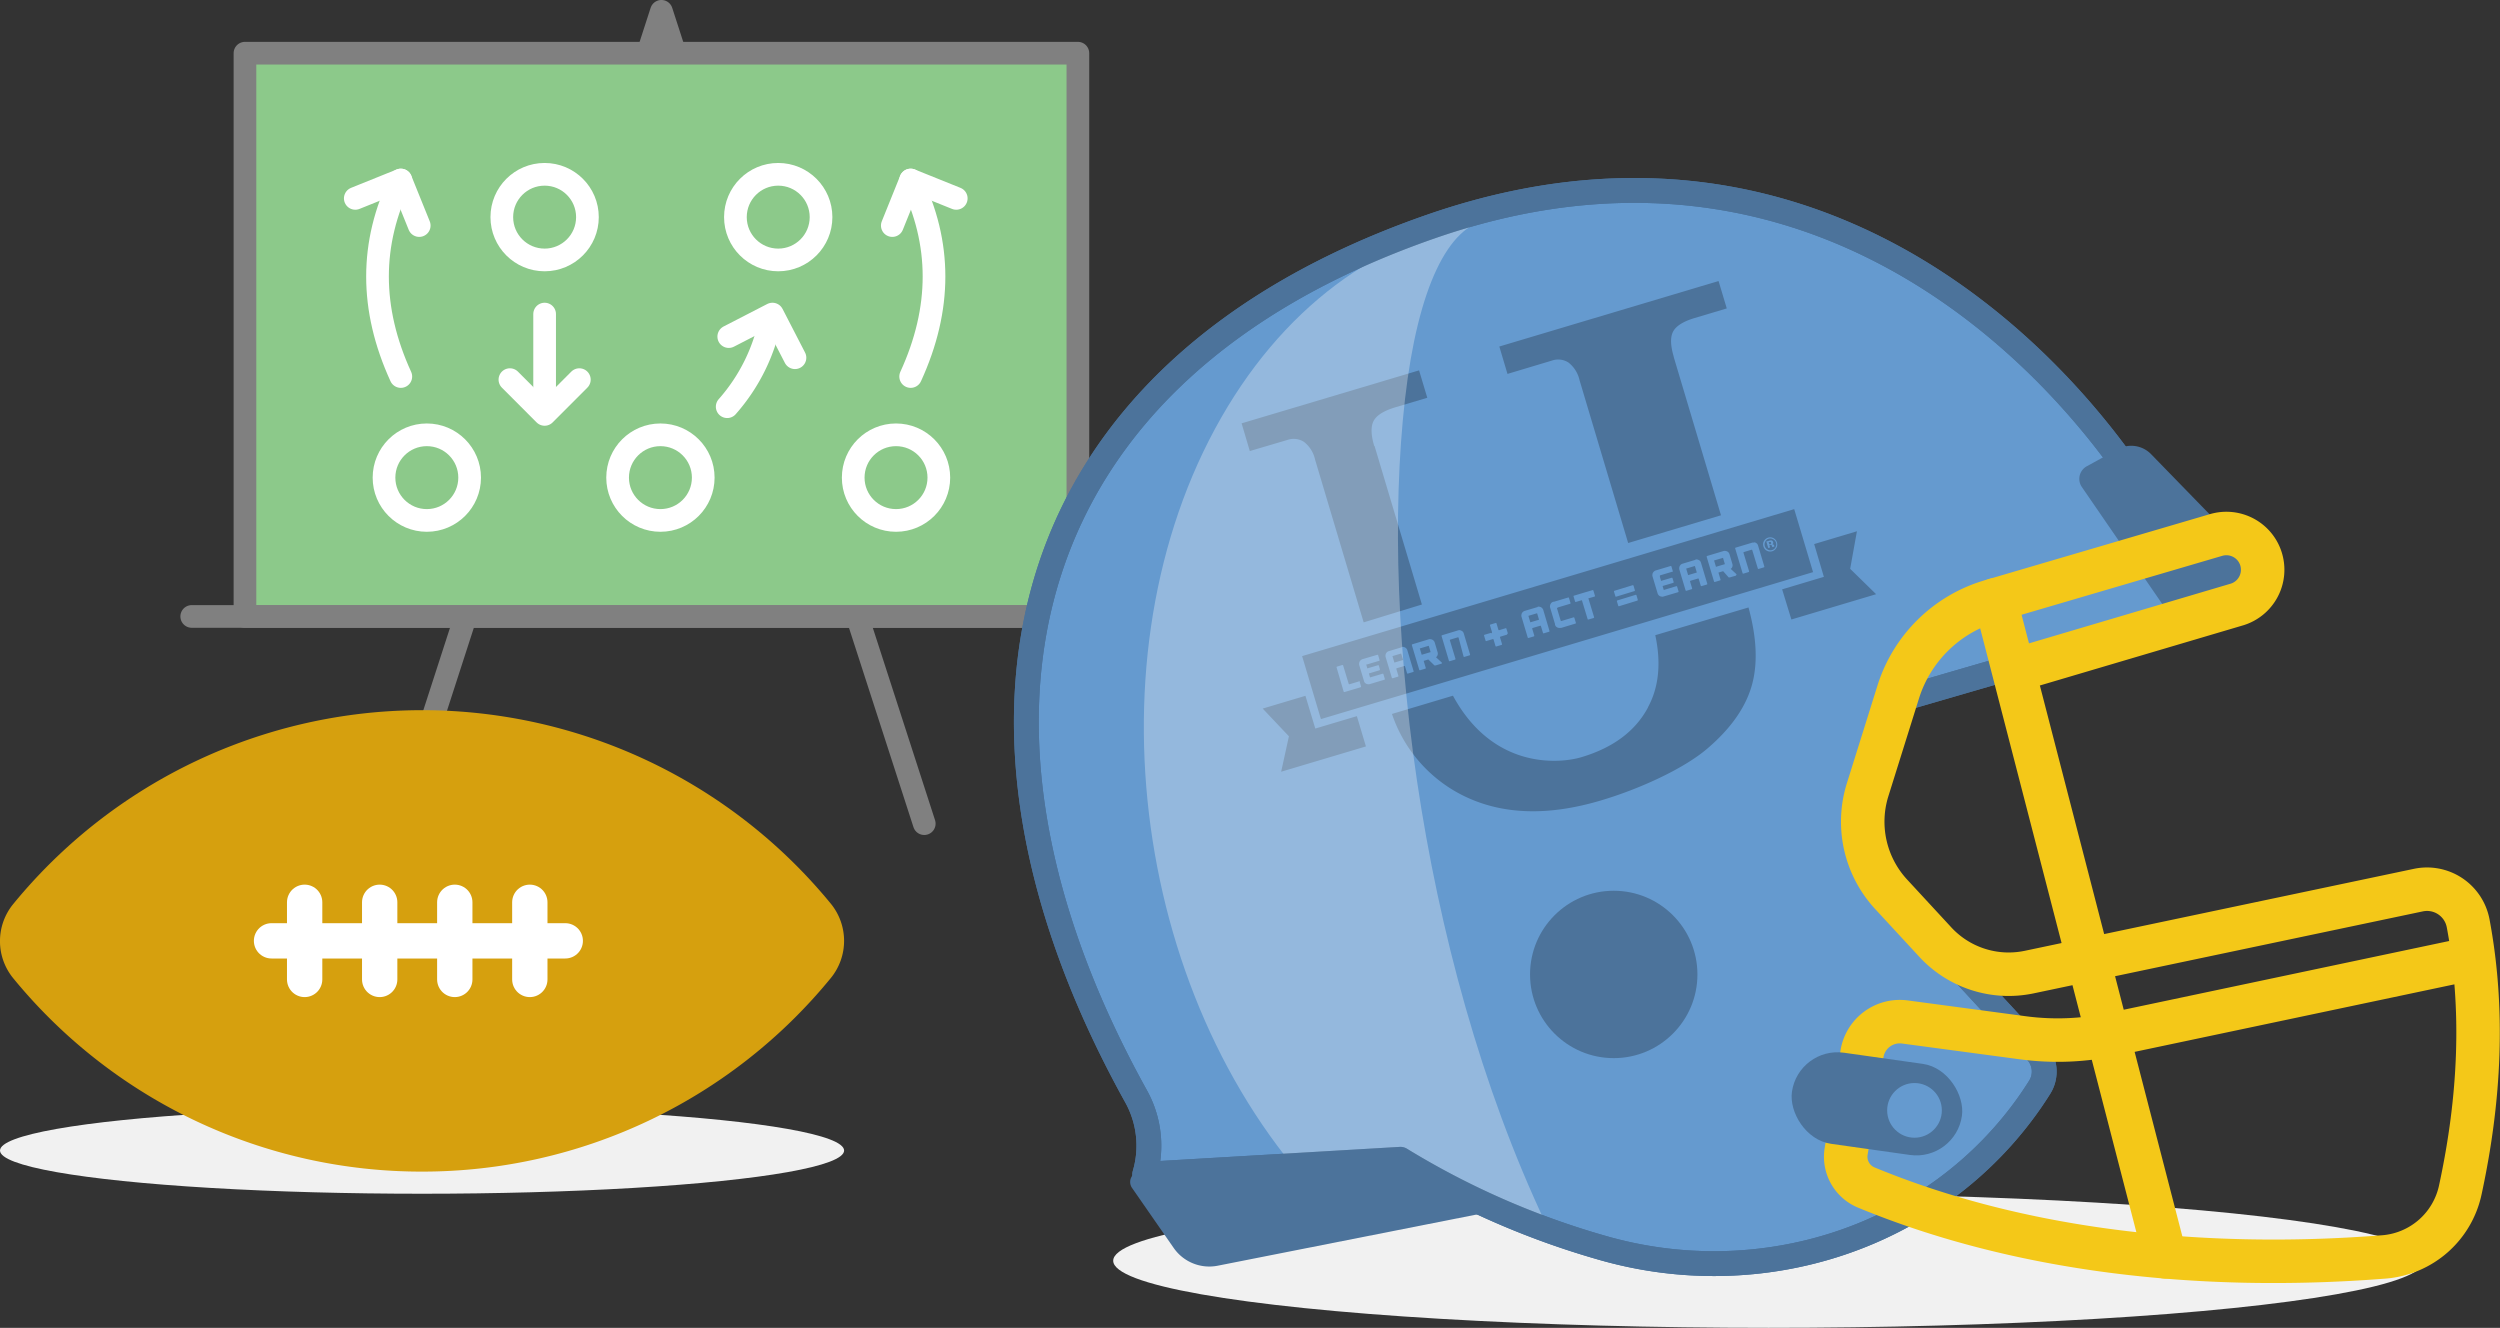 <svg xmlns="http://www.w3.org/2000/svg" xmlns:xlink="http://www.w3.org/1999/xlink" viewBox="0 0 450.77 239.43"><rect x="0" y="0" width="450.77" height="239.43" fill="#333333" stroke="none"/><defs><style>.a,.c,.e,.h,.m,.n{fill:none;}.b{isolation:isolate;}.c,.d{stroke:gray;}.c,.d,.e,.h,.j,.m,.n{stroke-linecap:round;stroke-linejoin:round;}.c,.d,.e{stroke-width:4.09px;}.d{fill:#8cc98a;}.e,.h{stroke:#fff;}.f{fill:#f1f1f1;mix-blend-mode:multiply;}.g{fill:#d6a00e;}.h{stroke-width:6.37px;}.i{fill:#4c739b;}.j,.o{fill:#659acf;}.j,.m{stroke:#4c739b;stroke-width:4.48px;}.k{clip-path:url(#a);}.l{opacity:0.3;fill:url(#b);}.n{stroke:#f4c818;stroke-width:7.84px;}</style><clipPath id="a"><path class="a" d="M395.52,106.45c-9.13-25.14-57.81-93.35-137.58-65.58-74.42,25.91-91.35,87.9-53.06,156.87a18.29,18.29,0,0,1,1.53,14h0l46.1-2.71a146.59,146.59,0,0,0,36.14,15.89c28.92,8.44,60.43-1.71,77.55-26.49.54-.79,1.06-1.58,1.57-2.39a5.32,5.32,0,0,0-.62-6.47l-26.29-28.43a19,19,0,0,1-4.19-18.58l5.08-16.19,55-16Z"/></clipPath><radialGradient id="b" cx="206.14" cy="134.09" r="70.94" gradientTransform="matrix(-0.99, 0.15, 0.15, 0.99, 427.59, -27.05)" gradientUnits="userSpaceOnUse"><stop offset="0" stop-color="#fff"/><stop offset="1" stop-color="#fff"/></radialGradient></defs><g class="b"><polyline class="c" points="166.65 148.51 119.26 2.04 71.86 148.51"/><rect class="d" x="44.17" y="9.59" width="150.18" height="101.56"/><line class="c" x1="203.95" y1="111.15" x2="34.57" y2="111.15"/><circle class="e" cx="140.32" cy="39.15" r="7.72"/><circle class="e" cx="98.2" cy="39.15" r="7.72"/><circle class="e" cx="119.08" cy="86.12" r="7.72"/><circle class="e" cx="161.56" cy="86.12" r="7.72"/><circle class="e" cx="76.96" cy="86.12" r="7.72"/><line class="e" x1="98.2" y1="56.63" x2="98.2" y2="74.24"/><polyline class="e" points="104.46 68.45 98.2 74.72 91.94 68.45"/><path class="e" d="M131.12,73.33A33.58,33.58,0,0,0,139,57.13"/><polyline class="e" points="131.4 60.69 139.28 56.63 143.34 64.5"/><path class="e" d="M72.27,67.89q-8.4-18.35,0-35.43"/><polyline class="e" points="64.06 35.77 72.27 32.46 75.59 40.67"/><path class="e" d="M164.2,67.89q8.42-18.35,0-35.43"/><polyline class="e" points="172.42 35.77 164.2 32.46 160.89 40.67"/><ellipse class="f" cx="76.1" cy="207.45" rx="76.1" ry="7.79"/><path class="g" d="M76.1,211.25a95.08,95.08,0,0,0,73.71-34.91,10.59,10.59,0,0,0,0-13.39A95.25,95.25,0,0,0,2.39,163a10.56,10.56,0,0,0,0,13.39A95.08,95.08,0,0,0,76.1,211.25Z"/><line class="h" x1="54.93" y1="162.69" x2="54.93" y2="176.6"/><line class="h" x1="68.46" y1="162.69" x2="68.46" y2="176.6"/><line class="h" x1="82" y1="162.69" x2="82" y2="176.6"/><line class="h" x1="95.53" y1="162.69" x2="95.53" y2="176.6"/><line class="h" x1="48.96" y1="169.64" x2="101.92" y2="169.64"/><ellipse class="f" cx="318.9" cy="227.32" rx="118.18" ry="12.1"/><path class="i" d="M270.13,218.22l-50.58,10a7.82,7.82,0,0,1-7.92-3.2l-7.48-10.78a1.88,1.88,0,0,1,1.45-3l46.91-2.3Z"/><path class="j" d="M395.52,106.45c-9.13-25.14-57.81-93.35-137.58-65.58-74.42,25.91-91.35,87.9-53.06,156.87a18.29,18.29,0,0,1,1.53,14h0l46.1-2.71a146.59,146.59,0,0,0,36.14,15.89c28.92,8.44,60.43-1.71,77.55-26.49.54-.79,1.06-1.58,1.57-2.39a5.32,5.32,0,0,0-.62-6.47l-26.29-28.43a19,19,0,0,1-4.19-18.58l5.08-16.19,55-16Z"/><path class="i" d="M319.21,97.73l-.22,0-.09,0,.12.39.14,0a.5.5,0,0,0,.18-.1.2.2,0,0,0,0-.19.17.17,0,0,0-.15-.12ZM318.89,99l-.41-1.36.38-.1.28-.09a1,1,0,0,1,.29,0,.37.37,0,0,1,.27.27.3.3,0,0,1,0,.28.49.49,0,0,1-.21.16.48.48,0,0,1,.22,0,.38.38,0,0,1,.21.27l0,.12v0l0,0,0,0-.34.1a1.78,1.78,0,0,1-.08-.18.34.34,0,0,0-.07-.16.16.16,0,0,0-.13-.07h-.12l-.08,0-.08,0,.14.47-.34.11Zm-.6-1.33a1,1,0,0,0-.08.79,1,1,0,0,0,.51.63,1,1,0,0,0,.8.09,1,1,0,0,0,.62-.52,1.06,1.06,0,0,0,.09-.8,1.08,1.08,0,0,0-.51-.62,1,1,0,0,0-1.43.43Zm2,1.11a1.26,1.26,0,0,1-2.33-.26,1.21,1.21,0,0,1,.11-1,1.33,1.33,0,0,1,.74-.58,1.26,1.26,0,0,1,1.58.86,1.2,1.2,0,0,1-.1,1Zm-4-1a1.26,1.26,0,0,1,.31.09,1.11,1.11,0,0,1,.24.2.8.8,0,0,1,.15.29l1.13,3.77a.17.17,0,0,1,0,.1.11.11,0,0,1-.08.07l-.93.28a.12.12,0,0,1-.1,0,.16.16,0,0,1-.06-.08l-1-3.3a.16.16,0,0,0-.07-.07.1.1,0,0,0-.09,0l-1.32.4a.14.14,0,0,0-.1.06.17.17,0,0,0,0,.1l1,3.29c0,.09,0,.14-.09.17l-.92.28c-.09,0-.14,0-.16-.09l-1.33-4.44a.12.12,0,0,1,.09-.16l3-.9a.82.82,0,0,1,.31,0Zm-5.62,2.8-1.61.48.34,1.14,1.61-.48-.34-1.14Zm2.37,3.09s0,0,0,.07a.09.09,0,0,1-.06.06l-1.07.31h-.11a.22.22,0,0,1-.11,0L310.71,103a.07.07,0,0,0-.06,0l-.8.24s0,0,0,0l.37,1.25a.11.11,0,0,1-.08.16l-.92.28a.13.13,0,0,1-.17-.09l-1.32-4.43c0-.09,0-.14.09-.17l3-.9a.85.85,0,0,1,.32,0,1,1,0,0,1,.3.1.72.72,0,0,1,.24.19,1,1,0,0,1,.16.29l.52,1.76a.78.78,0,0,1,0,.5.65.65,0,0,1-.3.39v0s0,0,0,0h0l1.08,1Zm-7.09-.44-.35-1.18-1.57.47.35,1.18,1.57-.47Zm-.26-2.35a.89.89,0,0,1,.32,0,1,1,0,0,1,.3.1.72.72,0,0,1,.24.19.8.8,0,0,1,.15.29l1.13,3.77a.11.11,0,0,1,0,.1.1.1,0,0,1-.08.07l-.92.27a.11.11,0,0,1-.11,0,.11.11,0,0,1-.06-.07l-.36-1.2a.12.12,0,0,0-.06-.08.11.11,0,0,0-.1,0l-1.32.39a.24.24,0,0,0-.08.06.14.14,0,0,0,0,.11l.36,1.2a.12.12,0,0,1-.09.16l-.93.28a.12.12,0,0,1-.16-.09l-1.13-3.77a.93.93,0,0,1,0-.33.76.76,0,0,1,.1-.3,1.12,1.12,0,0,1,.19-.24.89.89,0,0,1,.29-.15l2.37-.71Zm-6.4,3.13.21.73s0,0,0,0l1.9-.56a.14.14,0,0,1,.11,0,.16.16,0,0,1,.06.08l.2.67c0,.09,0,.14-.09.17l-1.9.56s0,0,0,0l.21.72s0,0,0,0l2.25-.68a.15.15,0,0,1,.09,0,.11.11,0,0,1,.07.08l.25.83a.17.17,0,0,1,0,.1.11.11,0,0,1-.08.07l-2.67.79a.58.58,0,0,1-.32,0,.75.75,0,0,1-.3-.09.59.59,0,0,1-.24-.2.64.64,0,0,1-.16-.29l-.93-3.11a.91.91,0,0,1,0-.33.63.63,0,0,1,.1-.29.91.91,0,0,1,.2-.24.78.78,0,0,1,.28-.16l2.68-.8a.15.15,0,0,1,.09,0,.12.12,0,0,1,.07.07l.25.85a.18.18,0,0,1,0,.1.14.14,0,0,1-.08,0l-2.24.67s0,0,0,0Zm-4,4.13a.12.12,0,0,1,0,.1.1.1,0,0,1-.08.06l-3.26,1a.21.21,0,0,1-.11,0,.16.16,0,0,1-.06-.08l-.24-.8c0-.09,0-.14.09-.16l3.27-1a.11.11,0,0,1,.1,0,.11.11,0,0,1,.07.08l.24.8Zm-.52-1.73a.14.14,0,0,1,0,.11.12.12,0,0,1-.08.06l-3.27,1a.11.11,0,0,1-.16-.09l-.24-.79a.14.14,0,0,1,0-.11.19.19,0,0,1,.08-.07l3.27-1a.11.11,0,0,1,.1,0,.27.27,0,0,1,.07.08l.23.79Zm-7.19,1a.12.12,0,0,1,0,.1.12.12,0,0,1-.08.06l-1,.29a.14.14,0,0,0-.08,0,.12.12,0,0,0,0,.1l1,3.3a.12.12,0,0,1,0,.1s0,0-.07.07l-.93.27a.12.12,0,0,1-.1,0s-.05,0-.06-.08l-1-3.29a.12.12,0,0,0-.06-.08.11.11,0,0,0-.1,0l-.94.28h-.1a.13.13,0,0,1-.07-.09l-.26-.88a.11.11,0,0,1,.09-.16l.95-.29.24-.07.93-.28.25-.07.95-.28a.09.09,0,0,1,.1,0,.11.11,0,0,1,.06.07l.27.89Zm-6.83,2.21a.11.11,0,0,0,0,.1l.65,2.17a.11.11,0,0,0,.06.07.14.14,0,0,0,.11,0l2.14-.64a.09.09,0,0,1,.1,0,.1.1,0,0,1,.06.08l.27.88a.12.12,0,0,1,0,.1.12.12,0,0,1-.08.06l-1.4.42-1.15.35-.12,0a.91.91,0,0,1-.33,0,.75.75,0,0,1-.29-.09,1,1,0,0,1-.25-.2.87.87,0,0,1-.14-.29l0-.12-.15-.49-.46-1.56-.13-.43-.15-.51a.75.75,0,0,1,0-.33.76.76,0,0,1,.1-.3.84.84,0,0,1,.19-.24.89.89,0,0,1,.29-.15l.12,0,2.55-.76a.11.11,0,0,1,.1,0,.1.1,0,0,1,.06.08l.27.88a.14.14,0,0,1,0,.11.17.17,0,0,1-.08.06l-2.14.64a.15.15,0,0,0-.09.06Zm-3.25,2.12-.35-1.17-1.57.47.35,1.17,1.57-.47Zm-.27-2.34a.63.63,0,0,1,.33,0,.75.75,0,0,1,.3.09.91.91,0,0,1,.24.2,1,1,0,0,1,.16.28l1.12,3.78a.12.12,0,0,1,0,.1.1.1,0,0,1-.08.06l-.93.28a.11.11,0,0,1-.1,0,.12.12,0,0,1-.06-.08l-.36-1.2a.12.12,0,0,0-.06-.08.16.16,0,0,0-.1,0l-1.33.4a.16.16,0,0,0-.08.06.17.17,0,0,0,0,.1l.36,1.2c0,.09,0,.14-.09.16l-.93.28c-.09,0-.14,0-.16-.09l-1.13-3.77a.91.91,0,0,1,0-.33.75.75,0,0,1,.09-.29.91.91,0,0,1,.2-.24.83.83,0,0,1,.29-.16l2.36-.7Zm-5.48,4.88a.16.16,0,0,1,0,.1.11.11,0,0,1-.08.07l-1.13.34s-.07,0-.07.06a.1.1,0,0,0,0,.09l.35,1.17a.11.11,0,0,1,0,.1.1.1,0,0,1-.07.07l-.94.28a.1.1,0,0,1-.1,0,.14.14,0,0,1-.06-.07l-.35-1.18a.11.11,0,0,0-.06-.07.11.11,0,0,0-.1,0l-1.12.34a.12.12,0,0,1-.1,0s-.06,0-.06-.08l-.27-.89a.12.12,0,0,1,.09-.16l1.12-.33A.11.11,0,0,0,269,114a.12.12,0,0,0,0-.1l-.34-1.13a.14.14,0,0,1,0-.09.11.11,0,0,1,.08-.07l.93-.28a.16.16,0,0,1,.1,0,.16.16,0,0,1,.06.08l.34,1.13a.16.16,0,0,0,.06.08.12.12,0,0,0,.1,0l1.13-.34a.11.11,0,0,1,.1,0,.12.12,0,0,1,.06.08l.27.88Zm-8.51-.64a1,1,0,0,1,.3.1.72.72,0,0,1,.24.19.8.8,0,0,1,.15.29l1.13,3.77a.16.16,0,0,1,0,.1.1.1,0,0,1-.08.07l-.93.28a.1.1,0,0,1-.09,0,.11.11,0,0,1-.07-.08L263,115a.11.11,0,0,0-.07-.08.09.09,0,0,0-.09,0l-1.33.4a.16.16,0,0,0-.08.06.11.11,0,0,0,0,.1l1,3.3a.12.12,0,0,1-.09.16l-.93.28a.12.12,0,0,1-.16-.09l-1.32-4.43c0-.09,0-.14.08-.16l3-.91a1,1,0,0,1,.33,0Zm-5.63,2.8-1.61.48.34,1.14,1.61-.48-.34-1.14Zm2.37,3.09s0,0,0,.07,0,0-.06.06l-1.06.32a.25.25,0,0,1-.12,0,.14.14,0,0,1-.1,0l-1.09-1.06h-.06l-.79.24s0,0,0,0l.37,1.25a.11.11,0,0,1-.09.16l-.92.28c-.08,0-.14,0-.16-.09l-1.33-4.43c0-.09,0-.14.09-.16l3-.91a1,1,0,0,1,.33,0,1,1,0,0,1,.3.1.76.76,0,0,1,.24.2.71.71,0,0,1,.16.28l.52,1.76a.81.81,0,0,1,0,.51.75.75,0,0,1-.29.39h0s0,0,0,0v0l1.08,1ZM253,119l-.36-1.17-1.57.47.35,1.17L253,119Zm-.27-2.35a.91.91,0,0,1,.33,0,1,1,0,0,1,.29.1.76.76,0,0,1,.24.2.71.71,0,0,1,.16.28l1.13,3.77a.16.16,0,0,1,0,.1.15.15,0,0,1-.09.07l-.93.28a.12.12,0,0,1-.1,0,.16.16,0,0,1-.06-.08l-.36-1.2a.12.12,0,0,0-.06-.08.1.1,0,0,0-.09,0l-1.33.39a.14.14,0,0,0-.08.07.11.11,0,0,0,0,.1l.36,1.2a.12.12,0,0,1-.09.16l-.92.28c-.09,0-.14,0-.17-.09l-1.13-3.77a.74.74,0,0,1,0-.33.69.69,0,0,1,.09-.3,1.11,1.11,0,0,1,.2-.24.67.67,0,0,1,.29-.15l2.36-.71Zm-6.4,3.14.21.73a.05.05,0,0,0,0,0l1.91-.57a.11.11,0,0,1,.1,0s.05,0,.07.08l.19.66c0,.09,0,.14-.09.17l-1.9.57s0,0,0,0l.21.72s0,0,0,0l2.25-.67a.1.1,0,0,1,.09,0,.11.11,0,0,1,.07.08l.25.84a.12.12,0,0,1,0,.1.12.12,0,0,1-.08.06l-2.67.8a.69.69,0,0,1-.32,0,.53.53,0,0,1-.3-.09.66.66,0,0,1-.24-.2A1,1,0,0,1,246,123l-.93-3.12a.87.87,0,0,1,0-.32.85.85,0,0,1,.3-.54,1,1,0,0,1,.28-.16l2.68-.79a.1.1,0,0,1,.09,0,.1.1,0,0,1,.07.07l.25.85a.1.1,0,0,1,0,.1.11.11,0,0,1-.07.06l-2.24.67s0,0,0,0Zm-1.35,3a.11.11,0,0,1,.1,0,.12.12,0,0,1,.06.08l.26.88a.17.17,0,0,1,0,.1.19.19,0,0,1-.08.07l-2.89.86c-.08,0-.14,0-.16-.09L241,120.35a.12.12,0,0,1,.1-.16l.91-.28c.09,0,.14,0,.17.09l1,3.3a.12.12,0,0,0,.07.07.11.11,0,0,0,.1,0l1.71-.51ZM323.51,91.8l-88.73,26.5,3.39,11.36,88.74-26.5-3.4-11.36Zm-2.18,14.45L323,111.7l15.28-4.56-4.68-4.58,1.22-6.77-7.71,2.31,1.75,5.91-7.48,2.24Zm-76.67,22.89,1.63,5.45L231,139.15l1.4-6.39-4.73-5,7.71-2.3,1.78,5.9,7.48-2.23Zm52.47-1.55q-3.42,6.38-12,8.94c-3.85,1.15-15.88,2.32-23.15-11.09l-11,3.29a25.54,25.54,0,0,0,13.16,14.88q10.33,4.95,24.51.72c6.77-2,14.83-5.63,19.18-9.34s7.06-7.63,8.13-11.75c1-3.86.75-8.43-.69-13.71l-16.81,5c1.08,5,.65,9.39-1.32,13Zm4.66-63.28c-.61-2.05-.64-3.58-.09-4.57s1.83-1.79,3.86-2.4l5.79-1.73-1.48-4.94L270.34,62.48l1.47,4.94,8-2.4a3.43,3.43,0,0,1,3,.35,5.57,5.57,0,0,1,2,3.2l8.76,29.34,16.74-5-8.54-28.6Zm-54,16.11c-.61-2-.64-3.58-.09-4.57s1.84-1.79,3.86-2.4l5.79-1.73-1.48-4.94-32,9.55,1.48,5,6.77-2a3.42,3.42,0,0,1,3,.35,5.52,5.52,0,0,1,2,3.2l8.76,29.34L256.38,109l-8.54-28.6Z"/><path class="i" d="M376.25,84.08,381.86,81a5,5,0,0,1,6,.89l18.22,18.73a5,5,0,0,1-2.3,8.32L392,112,375.37,87.81A2.59,2.59,0,0,1,376.25,84.08Z"/><circle class="i" cx="290.97" cy="175.7" r="15.09"/><g class="k"><path class="l" d="M219.08,77.31c11.8-21.85,29.73-34.64,49.17-37.67-7.05,1.1-12.58,12-14.92,32.35-4.67,40.76,3.32,105,27.64,153.24l-39.88-6.36C205.34,184.39,195.48,121,219.08,77.31Z"/></g><path class="m" d="M395.52,106.45c-9.13-25.14-57.81-93.35-137.58-65.58-74.42,25.91-91.35,87.9-53.06,156.87a18.29,18.29,0,0,1,1.53,14h0l46.1-2.71a146.59,146.59,0,0,0,36.14,15.89c28.92,8.44,60.43-1.71,77.55-26.49.54-.79,1.06-1.58,1.57-2.39a5.32,5.32,0,0,0-.62-6.47l-26.29-28.43a19,19,0,0,1-4.19-18.58l5.08-16.19,55-16Z"/><path class="n" d="M446,172.75l-64.69,13.66a47.55,47.55,0,0,1-16.65.7l-21.2-2.84a6.91,6.91,0,0,0-7.73,5.74l-2.85,17.56a6,6,0,0,0,3.65,6.56c27.29,11.28,59.82,15.13,93.36,12.5a15.33,15.33,0,0,0,13.73-12.11c3.57-16.53,4.31-32.6,1.4-48.08a7.55,7.55,0,0,0-9-5.94l-70.21,14.79A18,18,0,0,1,349,169.92l-8-8.66a19.28,19.28,0,0,1-4.25-18.87l5.51-17.6a24.82,24.82,0,0,1,16.7-16.4l40.63-11.93a6.55,6.55,0,0,1,7.26,2.6h0a6.55,6.55,0,0,1-3.73,10l-39.7,11.75"/><line class="n" x1="359.76" y1="108.15" x2="390.4" y2="226.61"/><rect class="i" x="322.93" y="190.85" width="30.96" height="16.59" rx="8.3" transform="matrix(0.99, 0.14, -0.14, 0.99, 31.28, -45.5)"/><circle class="o" cx="345.2" cy="200.21" r="4.93"/></g></svg>